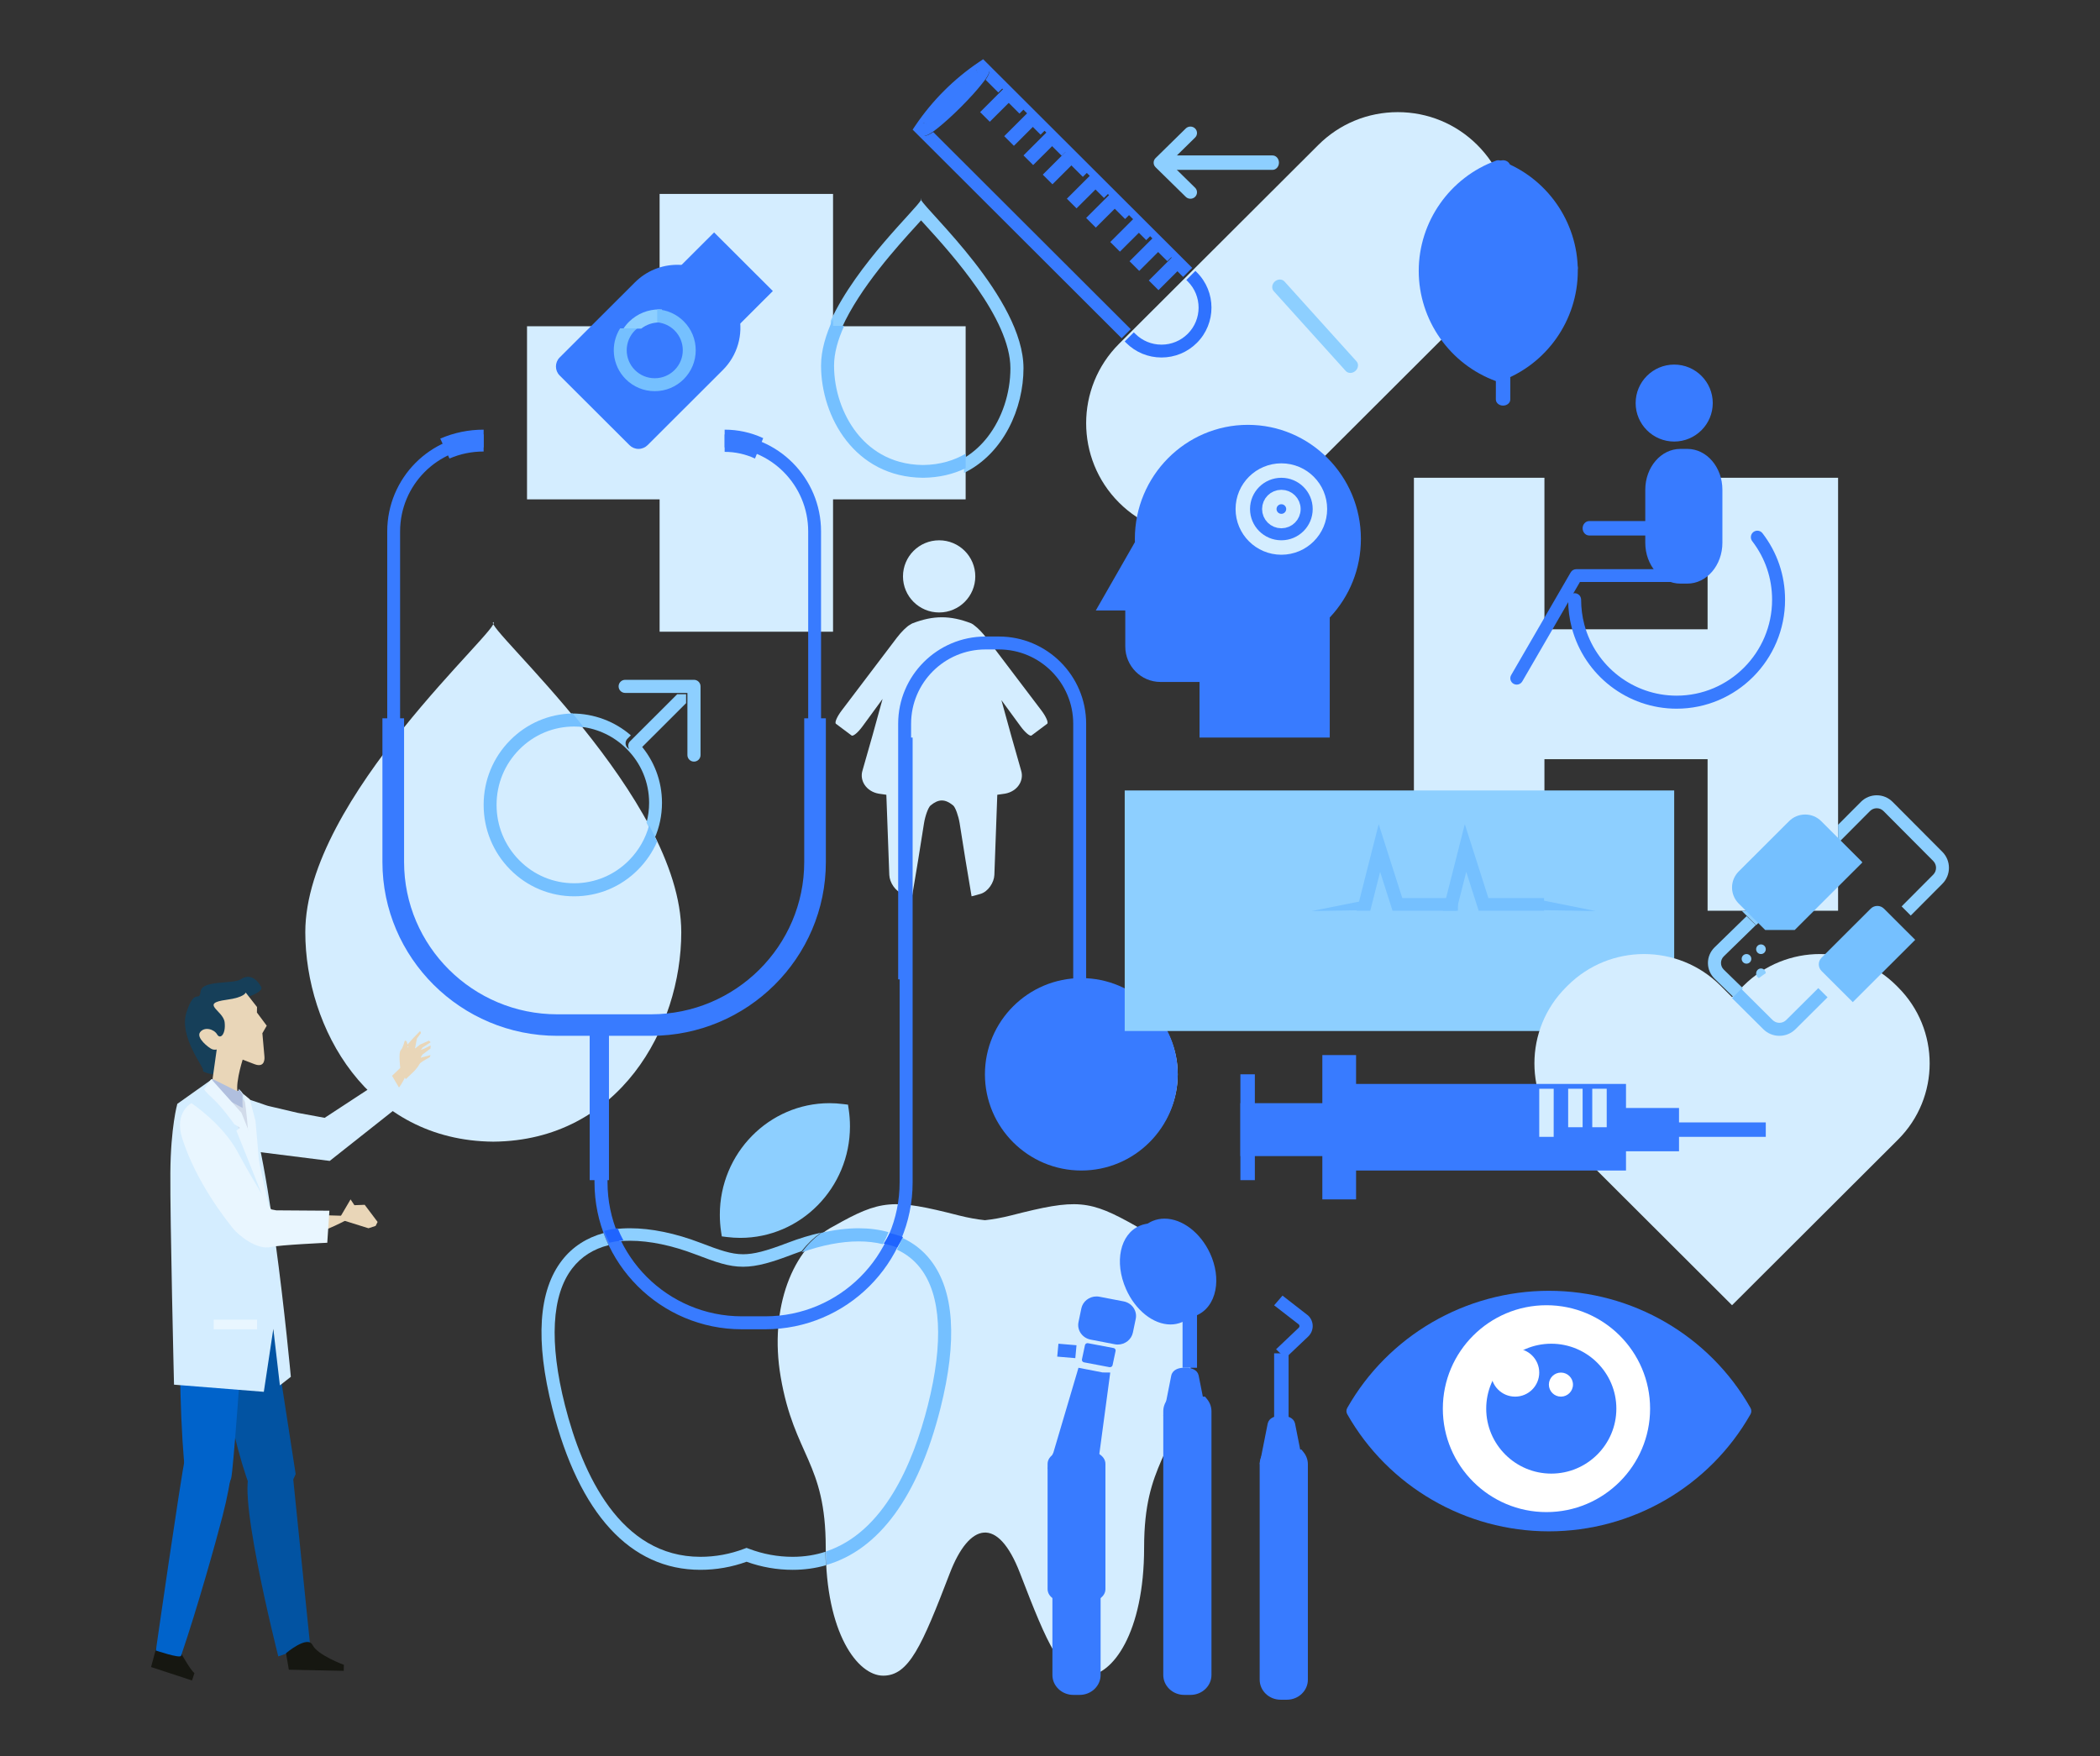<?xml version="1.0" encoding="UTF-8"?>
<svg width="709px" height="593px" viewBox="0 0 709 593" version="1.1" xmlns="http://www.w3.org/2000/svg" xmlns:xlink="http://www.w3.org/1999/xlink">
    <rect x="0" y="0" width="709" height="593" fill="#333333" stroke="none"/>
    <title>Group 40</title>
    <g id="Final-" stroke="none" stroke-width="1" fill="none" fill-rule="evenodd">
        <g id="Artboard" transform="translate(-94, -553)">
            <g id="Group-40" transform="translate(94, 553)">
                <rect id="Rectangle" stroke="#979797" fill="#D8D8D8" opacity="0" x="0.5" y="0.5" width="708" height="592"></rect>
                <g id="Group-23-Copy" transform="translate(51, 20)">
                    <g id="Group-8">
                        <path d="M300.619,219.948 C294.4,211.746 288.181,203.536 281.961,195.334 C280.765,193.761 279.219,192.153 278.149,191.359 C277.708,190.973 277.281,190.671 276.882,190.496 C269.831,187.778 264.129,187.778 257.084,190.496 C256.818,190.601 256.559,190.763 256.287,190.952 C255.272,191.43 253.285,193.389 251.809,195.334 C245.59,203.536 239.371,211.746 233.158,219.948 C231.591,222.012 230.731,224.007 231.22,224.414 C232.997,225.734 234.76,227.062 236.516,228.382 C237.041,228.754 238.713,227.342 240.224,225.257 C242.477,222.188 244.722,219.105 246.975,216.029 C244.778,224.112 242.526,232.181 240.189,240.229 C239.133,243.684 241.539,247.3 245.66,248.023 C246.52,248.164 247.395,248.269 248.248,248.396 C248.584,257.412 248.906,266.429 249.242,275.467 C249.34,278.058 251.355,281.043 253.803,281.837 C254.852,282.153 255.888,282.433 256.944,282.686 C258.329,274.477 259.701,266.24 260.967,257.995 C261.373,255.474 262.394,252.686 263.164,252.012 C265.906,249.758 268.054,249.758 270.817,252.012 C271.58,252.686 272.58,255.474 272.993,257.995 C274.259,266.24 275.63,274.477 277.022,282.686 C278.058,282.433 279.114,282.153 280.149,281.837 C282.612,281.043 284.613,278.058 284.718,275.467 C285.054,266.429 285.382,257.412 285.704,248.396 C286.579,248.269 287.446,248.15 288.307,248.023 C292.42,247.3 294.827,243.684 293.756,240.229 C291.469,232.321 289.258,224.379 287.096,216.437 C289.237,219.386 291.399,222.314 293.547,225.257 C295.072,227.342 296.73,228.754 297.254,228.382 C299.01,227.062 300.78,225.734 302.55,224.414 C303.04,224.007 302.165,222.012 300.619,219.948" id="Fill-411" fill="#D4EDFF"></path>
                        <path d="M266.071,186.833 C272.816,186.833 278.276,181.378 278.276,174.655 C278.276,167.911 272.816,162.463 266.071,162.463 C259.326,162.463 253.866,167.911 253.866,174.655 C253.866,181.378 259.326,186.833 266.071,186.833" id="Fill-412" fill="#D4EDFF"></path>
                        <path d="M332.581,394.079 C316.753,385.119 312.59,384.753 290.437,390.436 C287.099,391.28 284.188,391.786 281.529,392.067 C278.87,391.786 275.96,391.28 272.622,390.436 C250.469,384.753 246.312,385.119 230.478,394.079 C216.595,401.203 208.604,421.808 212.572,444.973 C217.162,471.753 227.784,473.617 227.784,502.626 C227.784,531.467 238.531,545.877 247.187,545.877 C255.843,545.877 260.195,535.989 269.676,511.284 C276.183,494.335 285.833,491.649 293.383,511.284 C302.878,535.989 307.223,545.877 315.872,545.877 C324.527,545.877 335.275,531.467 335.275,502.626 C335.275,473.694 345.848,472.035 350.487,444.973 C354.461,421.808 346.47,401.203 332.581,394.079" id="Fill-413" fill="#D4EDFF"></path>
                        <path d="M412.775,107.226 L369.408,63.931 L400.051,33.338 C405.847,27.552 413.544,24.37 421.738,24.37 C429.925,24.37 437.629,27.552 443.418,33.338 C449.214,39.118 452.402,46.809 452.402,54.983 C452.402,63.163 449.214,70.854 443.418,76.634 L412.775,107.226" id="Path" fill="#D4EDFF"></path>
                        <path d="M458.912,55.787 C458.912,45.664 454.957,36.141 447.783,28.98 C440.608,21.818 431.069,17.871 420.927,17.871 C410.778,17.871 401.238,21.818 394.063,28.98 L326.808,96.107 C312.004,110.891 312.004,134.946 326.808,149.737 C333.982,156.898 343.522,160.839 353.671,160.839 C356.205,160.839 358.703,160.594 361.139,160.112 C362.357,159.868 363.554,159.567 364.737,159.211 C365.325,159.036 365.912,158.841 366.493,158.638 C371.715,156.772 376.495,153.761 380.534,149.737 L447.783,82.602 C454.957,75.441 458.912,65.918 458.912,55.787" id="Path" fill="#D4EDFF"></path>
                        <path d="M179.008,294.843 C179.008,327.072 158.112,365.193 115.552,365.543 C73.014,365.193 52.11,327.072 52.075,294.843 C52.047,249.389 119.218,191.459 115.552,190.082 C111.851,191.459 179.008,249.389 179.008,294.843" id="Fill-416" fill="#D4EDFF"></path>
                        <path d="M327.688,94.229 L257.121,23.774 L258.122,22.295 C260.953,18.115 264.2,14.185 267.768,10.63 C271.336,7.061 275.265,3.826 279.451,1 L280.933,0 L351.507,70.455 L348.44,73.517 L346.187,71.267 L347.515,69.948 L344.441,66.879 L343.12,68.205 L339.051,64.15 L340.38,62.824 L337.313,59.762 L335.984,61.088 L331.923,57.033 L333.251,55.707 L330.177,52.645 L328.856,53.964 L324.788,49.909 L326.116,48.583 L323.049,45.521 L321.721,46.847 L317.659,42.792 L318.988,41.466 L315.921,38.397 L314.585,39.723 L310.524,35.668 L311.852,34.342 L308.785,31.28 L307.457,32.606 L303.396,28.551 L304.724,27.225 L301.657,24.156 L300.322,25.482 L296.26,21.427 L297.589,20.101 L294.522,17.039 L293.193,18.365 L289.132,14.31 L290.46,12.984 L287.386,9.915 L286.058,11.241 L281.753,6.943 C282.943,5.228 283.742,3.409 282.372,2.041 L279.298,5.096 C278.679,4.485 278.686,3.701 278.784,3.423 C278.457,4.354 275.578,8.124 270.418,13.276 C265.257,18.428 261.481,21.302 260.549,21.629 C260.626,21.601 260.751,21.58 260.897,21.58 C261.259,21.58 261.787,21.705 262.225,22.142 L259.158,25.211 C259.673,25.718 260.25,25.934 260.855,25.934 C261.878,25.934 262.997,25.336 264.075,24.593 L330.755,91.167 L327.688,94.229" id="Fill-417" fill="#387BFF"></path>
                        <path d="M341.143,100.727 C336.641,100.727 332.397,98.974 329.212,95.795 L328.724,95.302 L331.797,92.234 L332.292,92.721 C334.655,95.086 337.798,96.387 341.143,96.387 C344.489,96.387 347.639,95.086 350.008,92.721 C354.887,87.845 354.887,79.915 350.008,75.038 L349.52,74.552 L352.594,71.484 L353.082,71.971 C359.661,78.537 359.661,89.229 353.082,95.795 C349.89,98.974 345.652,100.727 341.143,100.727" id="Fill-418" fill="#2F72FF"></path>
                        <path d="M260.479,25.994 C259.862,25.994 259.273,25.775 258.748,25.258 L261.876,22.127 C261.429,21.681 260.89,21.554 260.521,21.554 C260.372,21.554 260.245,21.575 260.167,21.603 C261.117,21.27 264.968,18.338 270.231,13.083 C275.494,7.829 278.431,3.983 278.764,3.034 C278.665,3.317 278.658,4.118 279.289,4.741 L282.424,1.625 C283.821,3.02 283.006,4.875 281.793,6.625 C281.367,7.241 280.892,7.843 280.438,8.409 C278.679,10.64 276.161,13.409 273.359,16.207 C270.558,19.004 267.784,21.518 265.55,23.282 C264.983,23.728 264.38,24.202 263.763,24.627 C262.663,25.385 261.521,25.994 260.479,25.994" id="Fill-419" fill="#387BFF"></path>
                        <polyline id="Fill-420" fill="#387BFF" points="283.17 21.12 279.903 17.859 286.606 11.16 288.021 9.748 291.295 13.016 289.88 14.428 283.17 21.12"></polyline>
                        <polyline id="Fill-421" fill="#387BFF" points="291.314 29.243 288.04 25.983 296.165 17.871 299.432 21.132 298.017 22.544 291.314 29.243"></polyline>
                        <polyline id="Fill-422" fill="#387BFF" points="297.816 35.742 294.55 32.481 301.253 25.782 302.675 24.37 305.941 27.638 304.526 29.05 297.816 35.742"></polyline>
                        <polyline id="Fill-423" fill="#387BFF" points="304.325 42.24 301.059 38.98 309.184 30.868 312.45 34.129 304.325 42.24"></polyline>
                        <polyline id="Fill-424" fill="#387BFF" points="312.462 50.364 309.196 47.103 315.899 40.404 317.321 38.991 320.587 42.259 319.172 43.672 312.462 50.364"></polyline>
                        <polyline id="Fill-425" fill="#387BFF" points="318.971 56.862 315.705 53.601 323.83 45.49 327.097 48.751 318.971 56.862"></polyline>
                        <polyline id="Fill-426" fill="#387BFF" points="327.108 64.985 323.842 61.722 331.96 53.613 335.233 56.876 333.819 58.289 327.108 64.985"></polyline>
                        <polyline id="Fill-427" fill="#387BFF" points="333.625 71.484 330.351 68.223 338.476 60.111 341.743 63.372 340.328 64.785 333.625 71.484"></polyline>
                        <polyline id="Fill-428" fill="#387BFF" points="340.127 77.982 336.861 74.722 343.571 68.022 344.978 66.61 348.252 69.878 346.837 71.283 340.127 77.982"></polyline>
                        <polyline id="Fill-429" fill="#D4EDFF" points="275.021 90.178 230.251 90.178 230.251 45.49 171.696 45.49 171.696 90.178 126.933 90.178 126.933 148.636 171.696 148.636 171.696 193.331 230.251 193.331 230.251 148.636 275.021 148.636 275.021 90.178"></polyline>
                        <polyline id="Fill-430" fill="#D4EDFF" points="525.514 141.343 525.514 192.516 470.429 192.516 470.429 141.343 426.365 141.343 426.365 287.56 470.429 287.56 470.429 236.381 525.514 236.381 525.514 287.56 569.571 287.56 569.571 141.343 525.514 141.343"></polyline>
                        <polygon id="Fill-431" fill="#387BFF" points="348.252 441.9 353.134 441.9 353.134 424.029 348.252 424.029"></polygon>
                        <path d="M338.357,398.035 C337.561,398.035 336.808,398.185 336.121,398.477 C331.765,400.339 330.654,407.658 333.702,414.463 C336.231,420.099 340.923,424.029 345.133,424.029 C345.922,424.029 346.675,423.88 347.369,423.587 C351.725,421.725 352.829,414.406 349.781,407.601 C347.26,401.973 342.56,398.035 338.357,398.035 Z" id="Path" fill="#387BFF"></path>
                        <path d="M344.192,427.279 C338.358,427.279 332.319,422.467 329.166,415.313 C325.141,406.2 327.154,396.815 333.755,393.963 C334.98,393.433 336.296,393.161 337.668,393.161 C343.502,393.161 349.54,397.965 352.693,405.119 C356.719,414.233 354.699,423.618 348.105,426.477 C346.88,427.007 345.564,427.279 344.192,427.279 L344.192,427.279 Z" id="Path" fill="#387BFF"></path>
                        <path d="M349.879,401.284 C351.089,402.872 352.15,404.684 352.996,406.663 C353.85,408.656 354.434,410.678 354.761,412.657 C354.555,410.671 354.014,408.605 353.153,406.59 C352.285,404.575 351.16,402.778 349.879,401.284 Z" id="Path" fill="#387BFF"></path>
                        <path d="M342.952,425.654 L348.163,421.269 C351.357,418.577 351.775,412.487 349.144,406.78 C346.541,401.121 341.575,397.223 337.286,397.627 L330.351,398.292 L335.57,393.9 C336.363,393.236 337.228,392.708 338.151,392.325 C339.405,391.804 340.753,391.537 342.159,391.537 C348.127,391.537 354.312,396.257 357.549,403.286 C359.452,407.424 360.086,411.815 359.337,415.659 C358.522,419.81 356.222,422.866 352.849,424.27 C351.926,424.654 350.924,424.894 349.879,424.996 L342.952,425.654 L342.952,425.654 Z" id="Path" fill="#387BFF"></path>
                        <path d="M348.252,451.648 L353.134,451.648 L353.049,451.32 C352.542,449.27 352.027,447.213 351.52,445.163 C351.427,445.156 351.32,445.15 351.204,445.15 L350.174,445.15 C350.066,445.15 349.959,445.156 349.867,445.163 L348.252,451.648 Z" id="Path" fill="#387BFF"></path>
                        <path d="M356.389,458.147 L341.743,458.147 L344.442,444.523 C344.885,442.574 346.893,441.9 348.626,441.9 L349.519,441.9 C351.238,441.9 353.239,442.567 353.669,444.442 L353.689,444.523 C354.2,447.094 354.71,449.672 355.22,452.25 L356.389,458.147 L356.389,458.147 Z" id="Path" fill="#387BFF"></path>
                        <path d="M348.901,547.501 L350.858,547.501 C352.111,547.501 353.134,546.453 353.134,545.167 L353.134,457.106 C353.134,456.89 353.107,456.696 353.06,456.522 L346.699,456.522 C346.659,456.696 346.625,456.89 346.625,457.106 L346.625,545.167 C346.625,545.793 346.862,546.376 347.295,546.821 C347.722,547.258 348.298,547.501 348.901,547.501 Z" id="Path" fill="#387BFF"></path>
                        <path d="M350.944,552.375 L348.815,552.375 C346.929,552.375 345.153,551.673 343.813,550.402 C342.479,549.124 341.743,547.432 341.743,545.627 L341.743,456.62 C341.743,455.117 342.258,453.691 343.231,452.498 L343.916,451.648 L355.843,451.648 L356.535,452.498 C357.5,453.691 358.016,455.117 358.016,456.62 L358.016,545.634 C358.016,549.349 354.841,552.375 350.944,552.375 L350.944,552.375 Z" id="Path" fill="#387BFF"></path>
                        <polygon id="Fill-436" fill="#387BFF" points="379.172 459.771 384.054 459.771 384.054 437.026 379.172 437.026"></polygon>
                        <path d="M379.172,467.894 L384.054,467.894 C383.515,465.73 382.983,463.573 382.444,461.409 C382.344,461.403 382.236,461.396 382.113,461.396 L381.112,461.396 C380.989,461.396 380.881,461.403 380.781,461.409 C380.25,463.553 379.711,465.717 379.172,467.894 Z" id="Path" fill="#387BFF"></path>
                        <path d="M388.936,474.393 L374.29,474.393 L374.84,471.624 C375.558,468.006 376.276,464.387 376.995,460.762 C377.438,458.813 379.445,458.147 381.176,458.147 L382.049,458.147 C383.781,458.147 385.788,458.821 386.217,460.688 L386.237,460.769 C386.841,463.838 387.452,466.907 388.063,469.983 L388.936,474.393 L388.936,474.393 Z" id="Path" fill="#387BFF"></path>
                        <path d="M382.979,438.651 L379.823,435.656 L387.474,428.39 C387.696,428.186 387.724,427.942 387.724,427.812 C387.724,427.697 387.703,427.487 387.531,427.29 L379.172,420.811 L381.999,417.531 L390.63,424.24 C391.639,425.191 392.19,426.461 392.19,427.812 C392.19,429.164 391.639,430.434 390.63,431.391 L382.979,438.651" id="Fill-438" fill="#387BFF"></path>
                        <path d="M379.246,472.768 C379.199,472.943 379.172,473.138 379.172,473.354 L379.172,545.159 C379.172,545.787 379.409,546.372 379.836,546.818 C380.27,547.257 380.84,547.501 381.45,547.501 L383.403,547.501 C384.657,547.501 385.681,546.449 385.681,545.159 L385.681,473.354 C385.681,473.138 385.654,472.943 385.606,472.768 L379.246,472.768 Z" id="Path" fill="#387BFF"></path>
                        <path d="M381.365,554 L381.365,554 C379.471,554 377.695,553.294 376.361,552.016 C375.027,550.732 374.29,549.031 374.29,547.223 L374.29,474.517 C374.29,473.006 374.805,471.573 375.771,470.373 L376.464,469.519 L388.389,469.519 L389.082,470.373 C390.054,471.573 390.563,473.006 390.563,474.517 L390.563,547.223 C390.57,550.958 387.394,554 383.488,554 L381.365,554 L381.365,554 Z" id="Path" fill="#387BFF"></path>
                        <polyline id="Fill-440" fill="#387BFF" points="312.046 438.651 305.941 438.132 306.346 433.777 312.45 434.296 312.046 438.651"></polyline>
                        <path d="M307.568,517.397 C307.985,517.71 309.209,518.258 311.188,518.258 L313.7,518.258 C315.692,518.258 316.916,517.71 317.332,517.397 L317.332,475.254 C316.916,474.941 315.686,474.4 313.707,474.393 L311.188,474.393 C309.202,474.393 307.985,474.941 307.568,475.254 L307.568,517.397 Z" id="Path" fill="#387BFF"></path>
                        <path d="M313.825,521.507 L311.083,521.507 C307.964,521.507 305.265,520.666 303.851,519.263 C302.885,518.317 302.686,517.321 302.686,516.655 L302.686,474.371 C302.686,471.518 306.139,469.519 311.076,469.519 L313.825,469.519 C318.769,469.526 322.214,471.518 322.214,474.371 L322.214,516.655 C322.214,519.509 318.762,521.507 313.825,521.507 L313.825,521.507 Z" id="Path" fill="#387BFF"></path>
                        <path d="M316.174,433.585 C315.813,433.585 315.399,433.816 315.303,434.263 L314.285,439.073 C314.189,439.527 314.506,439.975 314.979,440.065 L323.577,441.694 C324.027,441.778 324.529,441.485 324.625,441.037 L325.643,436.221 C325.702,435.927 325.584,435.703 325.51,435.592 C325.437,435.487 325.259,435.298 324.949,435.235 L316.344,433.606 L316.174,433.585 Z" id="Path" fill="#387BFF"></path>
                        <path d="M326.375,434.059 C326.032,434.059 325.689,434.026 325.354,433.958 L317.206,432.388 C314.394,431.842 312.561,429.194 313.121,426.485 L314.086,421.843 C314.576,419.511 316.716,417.813 319.192,417.813 C319.535,417.813 319.877,417.847 320.213,417.914 L328.361,419.484 C329.725,419.747 330.9,420.508 331.669,421.62 C332.446,422.739 332.718,424.073 332.446,425.387 L331.48,430.03 C330.991,432.361 328.844,434.059 326.375,434.059 L326.375,434.059 Z" id="Path" fill="#387BFF"></path>
                        <path d="M311.615,469.297 L314.563,469.297 C315.545,469.304 316.512,469.373 317.411,469.519 C318.47,462.106 319.528,454.687 320.587,447.26 L317.929,446.774 C315.56,454.291 313.192,461.801 310.823,469.318 C311.09,469.304 311.349,469.297 311.615,469.297 Z" id="Path" fill="#387BFF"></path>
                        <path d="M302.686,476.018 L304.137,471.717 C304.273,471.313 304.439,470.93 304.632,470.581 C307.268,461.66 309.903,452.745 312.546,443.831 L313.113,441.9 L321.178,443.469 C321.192,443.475 321.235,443.475 321.321,443.482 L323.842,443.51 L323.519,445.936 C322.312,454.92 321.106,463.897 319.907,472.874 L319.512,475.829 L316.733,474.568 C315.842,474.157 314.521,473.927 313.106,473.92 L310.334,473.92 C309.106,473.92 307.943,474.101 307.052,474.428 L302.686,476.018 L302.686,476.018 Z" id="Path" fill="#387BFF"></path>
                        <path d="M309.196,521.507 L309.196,546.711 C309.189,547.358 309.426,547.962 309.86,548.415 C310.288,548.875 310.864,549.126 311.474,549.126 L313.427,549.126 C314.681,549.126 315.705,548.041 315.705,546.711 L315.705,521.507 C315.075,521.601 314.417,521.644 313.752,521.644 L311.142,521.644 C310.477,521.644 309.82,521.594 309.196,521.507 Z" id="Path" fill="#387BFF"></path>
                        <path d="M313.515,552.375 L311.393,552.375 C309.5,552.375 307.725,551.675 306.391,550.406 C305.05,549.131 304.314,547.443 304.314,545.649 L304.314,515.009 L307.496,516.27 C308.41,516.627 309.692,516.838 311.018,516.838 L313.876,516.838 C315.202,516.838 316.491,516.627 317.405,516.263 L320.587,515.009 L320.587,545.649 C320.587,549.355 317.412,552.375 313.515,552.375 L313.515,552.375 Z" id="Path" fill="#387BFF"></path>
                        <path d="M461.068,211.202 C460.701,211.202 460.327,211.112 459.988,210.912 C458.956,210.316 458.603,208.995 459.206,207.963 L479.302,173.284 C479.69,172.619 480.396,172.211 481.172,172.211 L513.709,172.211 C514.899,172.211 515.869,173.173 515.869,174.37 C515.869,175.561 514.899,176.53 513.709,176.53 L482.418,176.53 L462.944,210.13 C462.542,210.822 461.816,211.202 461.068,211.202" id="Fill-448" fill="#387BFF"></path>
                        <path d="M359.139,222.575 L394.636,222.575 L394.636,185.002 L395.273,184.368 C401.685,177.988 405.209,169.513 405.209,160.502 C405.209,141.876 389.948,126.721 371.191,126.721 C352.426,126.721 337.165,141.876 337.165,160.502 C337.165,161.017 337.179,161.525 337.207,162.033 L337.235,162.666 L327.097,180.096 L333.914,180.096 L333.914,196.461 C333.914,200.608 337.313,203.99 341.489,203.99 L359.139,203.99 L359.139,222.575" id="Path" fill="#387BFF"></path>
                        <path d="M397.949,229.073 L353.984,229.073 L353.984,210.299 L340.789,210.299 C334.244,210.299 328.917,204.922 328.917,198.308 L328.917,186.162 L318.96,186.162 L332.169,163.08 C332.155,162.714 332.148,162.356 332.148,161.983 C332.148,140.749 349.263,123.472 370.306,123.472 C391.341,123.472 408.464,140.749 408.464,161.983 C408.464,171.95 404.732,181.341 397.949,188.531 L397.949,229.073" id="Path" fill="#387BFF"></path>
                        <path d="M455.657,38.991 C442,44.313 432.874,57.59 432.874,72.296 C432.881,87.002 442,100.286 455.657,105.601 C469.314,100.286 478.44,87.002 478.44,72.296 C478.44,57.59 469.321,44.306 455.657,38.991 Z" id="Path" fill="#387BFF"></path>
                        <path d="M454.843,108.85 C454.592,108.85 454.341,108.809 454.104,108.718 C438.49,103.054 427.999,88.09 427.992,71.484 C427.992,54.885 438.49,39.92 454.104,34.243 C454.585,34.075 455.108,34.075 455.589,34.243 C471.203,39.913 481.694,54.878 481.694,71.484 C481.694,88.09 471.203,103.054 455.582,108.718 C455.345,108.809 455.094,108.85 454.843,108.85 L454.843,108.85 Z" id="Path" fill="#387BFF"></path>
                        <path d="M456.471,107.226 L456.471,107.226 C455.125,107.226 454.029,106.248 454.029,105.032 L454.029,36.311 C454.029,35.102 455.125,34.117 456.471,34.117 C457.824,34.117 458.912,35.102 458.912,36.311 L458.912,105.032 C458.912,106.248 457.816,107.226 456.471,107.226" id="Fill-464" fill="#387BFF"></path>
                        <path d="M456.467,116.974 L456.467,116.974 C455.123,116.974 454.029,116.043 454.029,114.9 L454.037,107.675 C454.037,106.532 455.131,105.601 456.474,105.601 C457.818,105.601 458.912,106.532 458.912,107.675 L458.904,114.9 C458.904,116.043 457.818,116.974 456.467,116.974" id="Fill-465" fill="#387BFF"></path>
                        <path d="M456.217,71.484 C455.629,71.484 455.033,71.248 454.606,70.776 C453.786,69.895 453.849,68.528 454.746,67.716 L471.524,52.553 C472.414,51.749 473.801,51.811 474.614,52.692 C475.427,53.574 475.364,54.948 474.474,55.752 L457.689,70.915 C457.276,71.297 456.743,71.484 456.217,71.484" id="Fill-466" fill="#387BFF"></path>
                        <path d="M456.242,94.229 C455.64,94.229 455.045,93.978 454.606,93.497 C453.785,92.585 453.849,91.164 454.748,90.332 L477.995,68.824 C478.894,67.985 480.296,68.049 481.118,68.968 C481.939,69.879 481.875,71.293 480.976,72.133 L457.729,93.64 C457.304,94.035 456.773,94.229 456.242,94.229" id="Fill-467" fill="#387BFF"></path>
                        <path d="M455.096,71.484 C454.571,71.484 454.038,71.297 453.624,70.915 L436.84,55.749 C435.95,54.945 435.887,53.578 436.7,52.691 C437.512,51.81 438.9,51.748 439.79,52.559 L456.568,67.718 C457.465,68.523 457.528,69.896 456.708,70.777 C456.281,71.241 455.685,71.484 455.096,71.484" id="Fill-468" fill="#387BFF"></path>
                        <path d="M455.071,94.229 C454.54,94.229 454.009,94.035 453.584,93.647 L430.337,72.128 C429.437,71.296 429.374,69.874 430.202,68.963 C431.024,68.051 432.419,67.987 433.319,68.819 L456.566,90.338 C457.465,91.171 457.529,92.585 456.707,93.504 C456.268,93.985 455.673,94.229 455.071,94.229" id="Fill-469" fill="#387BFF"></path>
                        <path d="M207.383,428.903 L199.454,428.903 C172.031,428.903 149.716,406.639 149.716,379.279 L149.716,323.942 L154.113,323.942 L154.113,379.279 C154.113,404.225 174.451,424.523 199.454,424.523 L207.383,424.523 C232.385,424.523 252.731,404.225 252.731,379.279 L252.731,229.073 L257.121,229.073 L257.121,379.279 C257.121,406.639 234.805,428.903 207.383,428.903" id="Fill-470" fill="#387BFF"></path>
                        <path d="M315.705,311.93 L311.34,311.93 L311.34,224.406 C311.34,210.576 300.083,199.319 286.246,199.319 L281.705,199.319 C267.867,199.319 256.604,210.576 256.604,224.406 L256.604,310.727 L252.239,310.727 L252.239,224.406 C252.239,208.171 265.454,194.956 281.705,194.956 L286.246,194.956 C302.49,194.956 315.705,208.171 315.705,224.406 L315.705,311.93" id="Fill-471" fill="#387BFF"></path>
                        <path d="M346.625,342.801 C346.625,359.846 332.782,373.666 315.702,373.666 C298.628,373.666 284.786,359.846 284.786,342.801 C284.786,325.749 298.628,311.93 315.702,311.93 C332.782,311.93 346.625,325.749 346.625,342.801" id="Fill-472" fill="#D4EDFF"></path>
                        <path d="M314.888,315.179 C299.189,315.179 286.413,327.933 286.413,343.613 C286.413,359.287 299.189,372.041 314.888,372.041 C330.594,372.041 343.37,359.287 343.37,343.613 C343.37,327.933 330.594,315.179 314.888,315.179 Z" id="Path" fill="#387BFF"></path>
                        <path d="M314.074,375.29 C296.125,375.29 281.531,360.713 281.531,342.801 C281.531,324.882 296.125,310.305 314.074,310.305 C332.023,310.305 346.625,324.882 346.625,342.801 C346.625,360.713 332.023,375.29 314.074,375.29 L314.074,375.29 Z" id="Path" fill="#387BFF"></path>
                        <path d="M328.724,342.801 C328.724,350.875 322.171,357.419 314.078,357.419 C305.992,357.419 299.432,350.875 299.432,342.801 C299.432,334.72 305.992,328.176 314.078,328.176 C322.171,328.176 328.724,334.72 328.724,342.801" id="Fill-474" fill="#FFFFFF"></path>
                        <path d="M315.705,329.801 C308.53,329.801 302.686,335.629 302.686,342.801 C302.686,349.966 308.53,355.795 315.705,355.795 C322.887,355.795 328.724,349.966 328.724,342.801 C328.724,335.629 322.887,329.801 315.705,329.801 Z" id="Path" fill="#387BFF"></path>
                        <path d="M314.891,360.669 C305.474,360.669 297.804,353.017 297.804,343.613 C297.804,334.203 305.474,326.551 314.891,326.551 C324.316,326.551 331.979,334.203 331.979,343.613 C331.979,353.017 324.316,360.669 314.891,360.669 L314.891,360.669 Z" id="Path" fill="#387BFF"></path>
                        <path d="M84.08,266.44 L79.74,266.44 L79.74,159.47 C79.74,141.413 94.337,126.721 112.287,126.721 L112.287,131.087 C96.737,131.087 84.08,143.82 84.08,159.47 L84.08,266.44" id="Fill-476" fill="#387BFF"></path>
                        <path d="M226.201,266.44 L221.862,266.44 L221.862,159.47 C221.862,143.82 209.208,131.087 193.654,131.087 L193.654,126.721 C211.6,126.721 226.201,141.413 226.201,159.47 L226.201,266.44" id="Fill-477" fill="#387BFF"></path>
                        <polygon id="Fill-478" fill="#387BFF" points="148.088 378.54 154.598 378.54 154.598 323.302 148.088 323.302"></polygon>
                        <path d="M168.796,329.801 L137.152,329.801 C104.601,329.801 78.113,303.466 78.113,271.095 L78.113,222.575 L85.425,222.575 L85.425,271.095 C85.425,299.463 108.626,322.536 137.152,322.536 L168.796,322.536 C197.322,322.536 220.523,299.463 220.523,271.095 L220.523,222.575 L227.828,222.575 L227.828,271.095 C227.828,303.466 201.347,329.801 168.796,329.801" id="Fill-479" fill="#387BFF"></path>
                        <path d="M100.755,134.845 L97.641,128.117 C102.264,126.118 107.187,125.097 112.28,125.097 L112.287,125.097 L112.28,132.477 C108.272,132.477 104.389,133.271 100.755,134.845" id="Fill-480" fill="#387BFF"></path>
                        <path d="M203.898,134.845 C200.659,133.352 197.217,132.595 193.654,132.595 L193.654,125.097 C198.173,125.097 202.551,126.056 206.673,127.959 L203.898,134.845" id="Fill-481" fill="#387BFF"></path>
                        <polygon id="Path" points="422.376 246.944 426.167 270.171 426.167 288.44 429.152 288.44 432.079 306.34 436.496 288.44 441.011 288.44 431.209 328.176 421.098 266.307 414.378 288.503 395.105 288.503 382.894 325.371 371.091 274.191 364.224 291.082 328.724 291.082 328.724 286.674 361.282 286.674 372.243 259.702 383.646 309.145 391.945 284.095 411.134 284.095"></polygon>
                        <polygon id="Path" points="514.241 282.686 514.241 287.56 449.168 287.56 449.147 287.49 470.695 287.49 470.695 282.686"></polygon>
                        <polygon id="Fill-483" fill="#8DCFFF" points="328.724 328.176 514.241 328.176 514.241 246.944 328.724 246.944"></polygon>
                        <polyline id="Path" fill="#75C0FF" points="470.303 287.56 448.227 287.56 444.035 274.432 440.705 287.56 436.129 287.56 443.551 258.317 451.515 283.277 470.303 283.277 470.303 287.56"></polyline>
                        <polyline id="Path-Copy" fill="#75C0FF" points="441.225 287.56 419.149 287.56 414.957 274.432 411.627 287.56 407.051 287.56 414.474 258.317 422.437 283.277 441.225 283.277 441.225 287.56"></polyline>
                        <polyline id="Path" fill="#75C0FF" transform="translate(400.731, 285.89) scale(-1, -1) rotate(89) translate(-400.731, -285.89) " points="402.358 294.831 399.105 294.831 399.105 276.95 402.358 294.831"></polyline>
                        <polyline id="Path" fill="#75C0FF" transform="translate(478.878, 285.89) scale(1, -1) rotate(89) translate(-478.878, -285.89) " points="480.505 294.831 477.252 294.831 477.252 276.95 480.505 294.831"></polyline>
                        <path d="M169.971,263.191 C169.121,261.396 168.216,259.615 167.269,257.834 C167.854,255.673 168.153,253.416 168.153,251.117 C168.153,244.207 165.437,237.718 160.507,232.837 C156.342,228.702 151.015,226.141 145.256,225.451 C144.03,223.919 142.798,222.421 141.579,220.957 C141.739,220.957 141.906,220.95 142.067,220.95 C149.469,220.95 156.468,223.553 161.99,228.323 L160.841,229.469 C159.992,230.304 159.992,231.671 160.841,232.513 C161.266,232.934 161.816,233.141 162.373,233.141 C162.93,233.141 163.487,232.934 163.912,232.513 L165.068,231.367 C169.873,236.848 172.499,243.779 172.499,251.117 C172.499,255.342 171.628,259.428 169.971,263.191" id="Fill-488" fill="#8DCFFF"></path>
                        <path d="M142.848,282.686 C134.687,282.686 127.008,279.479 121.239,273.644 C115.469,267.816 112.287,260.066 112.287,251.815 C112.28,243.57 115.462,235.814 121.239,229.986 C126.889,224.27 134.379,221.077 142.359,220.95 C143.583,222.448 144.821,223.981 146.051,225.549 C144.995,225.422 143.925,225.351 142.848,225.351 C135.848,225.351 129.267,228.106 124.323,233.108 C119.371,238.103 116.651,244.743 116.651,251.815 C116.651,258.886 119.378,265.527 124.33,270.528 C129.274,275.53 135.848,278.278 142.848,278.278 C149.849,278.278 156.423,275.53 161.367,270.528 C164.668,267.194 166.983,263.125 168.158,258.688 C169.109,260.511 170.018,262.334 170.871,264.17 C169.368,267.66 167.2,270.874 164.451,273.651 C158.689,279.479 151.017,282.686 142.848,282.686" id="Fill-489" fill="#75C0FF"></path>
                        <path d="M163.232,233.947 C162.687,233.947 162.148,233.743 161.731,233.328 C160.899,232.497 160.899,231.149 161.731,230.325 L162.857,229.194 L177.627,214.452 L180.635,214.452 L180.635,217.455 L164.74,233.328 C164.324,233.743 163.778,233.947 163.232,233.947" id="Fill-490" fill="#8DCFFF"></path>
                        <path d="M183.301,237.196 C182.08,237.196 181.085,236.211 181.085,234.984 L181.085,214.004 L160.069,214.004 C158.847,214.004 157.853,213.011 157.853,211.791 C157.853,210.564 158.847,209.578 160.069,209.578 L183.301,209.578 C184.523,209.578 185.517,210.564 185.517,211.791 L185.517,234.984 C185.517,236.211 184.523,237.196 183.301,237.196" id="Fill-491" fill="#8DCFFF"></path>
                        <path d="M408.464,455.713 C421.639,478.294 445.845,492.264 471.937,492.264 C498.022,492.264 522.221,478.294 535.397,455.713 C522.221,433.133 498.022,419.155 471.937,419.155 C445.845,419.155 421.639,433.133 408.464,455.713 Z" id="Path" fill="#387BFF"></path>
                        <path d="M471.937,497.138 C443.79,497.138 417.703,481.986 403.86,457.587 C403.489,456.928 403.489,456.123 403.86,455.464 C417.703,431.065 443.783,415.906 471.937,415.906 C500.084,415.906 526.165,431.065 540,455.464 C540.372,456.123 540.372,456.928 540,457.587 C526.165,481.986 500.084,497.138 471.937,497.138 L471.937,497.138 Z" id="Path" fill="#387BFF"></path>
                        <path d="M504.477,454.894 C504.477,472.836 489.906,487.39 471.927,487.39 C453.962,487.39 439.383,472.836 439.383,454.894 C439.383,436.952 453.962,422.405 471.927,422.405 C489.906,422.405 504.477,436.952 504.477,454.894" id="Fill-493" fill="#D4EDFF"></path>
                        <path d="M471.927,425.654 C454.88,425.654 441.011,439.5 441.011,456.518 C441.011,473.544 454.88,487.39 471.927,487.39 C488.981,487.39 502.85,473.544 502.85,456.518 C502.85,439.5 488.981,425.654 471.927,425.654 Z" id="Path" fill="#387BFF"></path>
                        <path d="M471.113,490.639 C451.823,490.639 436.129,474.971 436.129,455.706 C436.129,436.449 451.823,420.78 471.113,420.78 C490.41,420.78 506.105,436.449 506.105,455.706 C506.105,474.971 490.41,490.639 471.113,490.639 L471.113,490.639 Z" id="Path" fill="#FFFFFF"></path>
                        <path d="M491.458,456.518 C491.458,467.288 482.72,476.018 471.93,476.018 C461.141,476.018 452.402,467.288 452.402,456.518 C452.402,445.756 461.141,437.026 471.93,437.026 C482.72,437.026 491.458,445.756 491.458,456.518" id="Fill-495" fill="#387BFF"></path>
                        <path d="M471.113,438.651 C461.694,438.651 454.029,446.302 454.029,455.706 C454.029,465.117 461.694,472.768 471.113,472.768 C480.533,472.768 488.204,465.117 488.204,455.706 C488.204,446.302 480.533,438.651 471.113,438.651 Z" id="Path" fill="#387BFF"></path>
                        <path d="M472.744,477.642 C460.629,477.642 450.775,467.799 450.775,455.706 C450.775,443.613 460.629,433.777 472.744,433.777 C484.859,433.777 494.713,443.613 494.713,455.706 C494.713,467.799 484.859,477.642 472.744,477.642 L472.744,477.642 Z" id="Path" fill="#387BFF"></path>
                        <path d="M468.676,443.525 C468.676,448.015 465.037,451.648 460.539,451.648 C456.048,451.648 452.402,448.015 452.402,443.525 C452.402,439.034 456.048,435.402 460.539,435.402 C465.037,435.402 468.676,439.034 468.676,443.525" id="Fill-497" fill="#FFFFFF"></path>
                        <polygon id="Fill-499" fill="#D4EDFF" points="436.129 373.666 496.34 373.666 496.34 347.672 436.129 347.672"></polygon>
                        <polygon id="Path" fill="#387BFF" points="408.464 372.041 494.713 372.041 494.713 350.921 408.464 350.921"></polygon>
                        <polygon id="Path" fill="#387BFF" points="372.662 365.543 395.445 365.543 395.445 355.795 372.662 355.795"></polygon>
                        <polygon id="Path" fill="#387BFF" points="367.78 370.416 400.327 370.416 400.327 352.545 367.78 352.545"></polygon>
                        <polygon id="Path" fill="#387BFF" points="400.327 380.164 401.954 380.164 401.954 341.173 400.327 341.173"></polygon>
                        <polygon id="Path" fill="#387BFF" points="395.445 385.038 406.836 385.038 406.836 336.299 395.445 336.299"></polygon>
                        <polygon id="Fill-504" fill="#387BFF" points="367.78 378.54 372.662 378.54 372.662 342.798 367.78 342.798"></polygon>
                        <polygon id="Fill-506" fill="#387BFF" points="416.601 363.918 421.483 363.918 421.483 347.672 416.601 347.672"></polygon>
                        <polygon id="Fill-507" fill="#387BFF" points="424.737 360.669 429.619 360.669 429.619 347.672 424.737 347.672"></polygon>
                        <polygon id="Fill-508" fill="#387BFF" points="432.874 360.669 437.756 360.669 437.756 347.672 432.874 347.672"></polygon>
                        <polygon id="Fill-509" fill="#387BFF" points="442.638 363.918 447.52 363.918 447.52 347.672 442.638 347.672"></polygon>
                        <polyline id="Fill-510" fill="#387BFF" points="455.657 360.669 450.775 360.662 450.775 347.672 455.657 347.672 455.657 360.669"></polyline>
                        <path d="M274.46,139.718 L274.46,134.701 C277.976,132.601 280.593,129.951 282.46,127.533 C287.341,121.226 290.135,112.776 290.135,104.361 C290.135,87.609 270.088,65.551 261.522,56.128 C260.949,55.501 260.432,54.93 259.965,54.416 C259.513,54.923 259.003,55.48 258.445,56.1 C252.071,63.098 239.359,77.066 233.24,90.661 L229.456,90.661 L229.456,88.307 C238.291,69.088 258.536,50.434 259.972,47.495 C259.866,47.284 259.866,47.15 259.972,47.114 C260.079,47.15 260.079,47.284 259.972,47.495 C261.798,51.258 294.55,80.865 294.55,104.361 C294.55,117.815 287.914,133.136 274.46,139.718" id="Fill-515" fill="#8DCFFF"></path>
                        <path d="M260.61,141.343 C237.551,141.157 226.222,120.737 226.201,103.467 C226.201,98.403 227.777,93.042 230.254,87.73 L230.254,90.037 L234.019,90.037 C231.908,94.659 230.592,99.232 230.592,103.467 C230.599,111.715 233.393,119.997 238.241,126.18 C242.083,131.078 249.077,136.929 260.61,137.033 C266.556,136.977 271.299,135.395 275.021,133.205 L275.021,138.124 C270.87,140.12 266.071,141.302 260.61,141.343" id="Fill-516" fill="#75C0FF"></path>
                        <path d="M585.888,368.763 L589.803,364.855 C604.053,350.641 604.053,327.598 589.803,313.384 L589.27,312.845 C575.026,298.624 551.929,298.631 537.685,312.845 L533.77,316.752 L529.855,312.845 C515.612,298.631 492.507,298.631 478.271,312.845 L477.731,313.384 C463.487,327.598 463.487,350.641 477.731,364.855 L533.77,420.78 L585.888,368.763" id="Fill-414" fill="#D4EDFF"></path>
                        <path d="M178.315,73.109 C174.051,73.109 170.052,74.764 167.043,77.77 L141.579,103.199 L165.162,126.721 L190.611,101.306 C194.736,97.195 196.275,91.163 194.638,85.576 L194.283,84.338 L194.673,83.955 L184.425,73.721 L184.035,74.103 L182.795,73.749 C181.339,73.324 179.834,73.109 178.315,73.109" id="Path" fill="#387BFF"></path>
                        <path d="M164.573,131.595 L164.573,131.595 C163.418,131.595 162.333,131.144 161.52,130.325 L137.959,106.812 C136.276,105.132 136.276,102.397 137.959,100.717 L163.383,75.336 C167.208,71.525 172.292,69.422 177.702,69.422 C179.19,69.422 180.671,69.581 182.125,69.908 L183.801,68.235 L200.164,84.576 L198.488,86.242 C199.997,92.976 197.973,100.043 193.05,104.951 L167.632,130.332 C166.812,131.144 165.727,131.595 164.573,131.595" id="Path" fill="#387BFF"></path>
                        <polygon id="Path" fill="#387BFF" points="403.582 375.29 497.968 375.29 497.968 346.047 403.582 346.047"></polygon>
                        <polygon id="Path" fill="#387BFF" points="185.517 68.047 198.722 81.232 203.418 76.538 190.214 63.361"></polygon>
                        <polygon id="Path" fill="#387BFF" points="198.838 89.355 179.008 69.558 190.097 58.487 209.928 78.284"></polygon>
                        <polyline id="Fill-583" fill="#387BFF" points="186.972 71.484 183.89 68.402 190.572 61.736 193.654 64.818 186.972 71.484"></polyline>
                        <polyline id="Fill-584" fill="#387BFF" points="188.604 73.109 185.517 70.027 192.201 63.361 195.282 66.443 188.604 73.109"></polyline>
                        <polyline id="Fill-585" fill="#387BFF" points="190.232 74.733 187.145 71.656 193.822 64.985 196.909 68.062 190.232 74.733"></polyline>
                        <polyline id="Fill-586" fill="#387BFF" points="191.854 76.358 188.772 73.281 195.454 66.61 198.536 69.687 191.854 76.358"></polyline>
                        <polyline id="Fill-587" fill="#387BFF" points="195.109 77.982 192.027 74.905 198.709 68.235 201.791 71.312 195.109 77.982"></polyline>
                        <polyline id="Fill-588" fill="#387BFF" points="196.736 79.607 193.654 76.53 200.336 69.859 203.418 72.936 196.736 79.607"></polyline>
                        <polyline id="Fill-589" fill="#387BFF" points="198.364 82.856 195.282 79.774 201.963 73.109 205.046 76.19 198.364 82.856"></polyline>
                        <polyline id="Fill-590" fill="#387BFF" points="199.996 84.481 196.909 81.399 203.586 74.733 206.673 77.808 199.996 84.481"></polyline>
                        <path d="M165.487,90.979 L159.48,90.979 C160.033,90.125 160.702,89.312 161.465,88.571 C164.186,85.929 167.793,84.481 171.633,84.481 C171.924,84.481 172.208,84.488 172.499,84.502 L172.499,88.924 C172.208,88.903 171.924,88.889 171.633,88.889 C169.371,88.889 167.226,89.623 165.487,90.979" id="Fill-591" fill="#8DCFFF"></path>
                        <path d="M170.057,112.1 C166.361,112.1 162.888,110.659 160.27,108.051 C155.615,103.402 154.978,96.235 158.359,90.893 L164.142,90.893 C163.869,91.109 163.61,91.347 163.357,91.592 C159.668,95.277 159.668,101.276 163.357,104.961 C165.15,106.751 167.53,107.73 170.057,107.73 C172.584,107.73 174.957,106.751 176.75,104.961 C178.535,103.178 179.522,100.8 179.522,98.276 C179.522,95.752 178.535,93.375 176.75,91.592 C175.16,90.005 173.102,89.047 170.89,88.858 L170.89,84.481 C174.271,84.684 177.422,86.096 179.837,88.508 C182.448,91.116 183.89,94.585 183.89,98.276 C183.89,101.968 182.448,105.436 179.837,108.051 C177.226,110.659 173.753,112.1 170.057,112.1" id="Fill-592" fill="#75C0FF"></path>
                        <polyline id="Fill-593" fill="#387BFF" points="173.691 90.979 170.871 93.795 168.052 90.979 164.362 94.663 167.182 97.478 164.362 100.293 168.052 103.977 170.871 101.161 173.691 103.977 177.381 100.293 174.561 97.478 177.381 94.663 173.691 90.979"></polyline>
                        <path d="M216.612,510.135 C211.314,510.135 206.087,509.22 201.056,507.41 C196.026,509.22 190.791,510.135 185.479,510.135 C161.828,510.135 144.539,491.303 135.486,455.659 C129.66,432.702 130.773,415.841 138.797,405.548 C142.271,401.085 147.019,398.002 152.789,396.411 C153.296,397.797 153.867,399.163 154.494,400.487 C149.386,401.768 145.286,404.359 142.264,408.245 C135.225,417.284 134.352,433.307 139.748,454.582 C145.673,477.92 158.425,505.742 185.479,505.742 C190.531,505.742 195.512,504.827 200.274,503.017 L201.056,502.722 L201.838,503.017 C206.601,504.827 211.575,505.742 216.612,505.742 C220.614,505.742 224.306,505.136 227.702,504.024 C227.716,505.594 227.758,507.115 227.828,508.6 C224.271,509.621 220.53,510.135 216.612,510.135" id="Path" fill="#8DCFFF"></path>
                        <path d="M199.888,407.783 C194.996,407.783 190.797,406.275 183.795,403.604 C175.946,400.595 168.309,399.006 161.702,399.006 C160.46,399.006 159.253,399.06 158.089,399.161 C157.397,397.856 156.776,396.51 156.225,395.131 C157.976,394.901 159.804,394.786 161.702,394.786 C168.867,394.786 177.068,396.476 185.425,399.682 C191.926,402.164 195.801,403.563 199.888,403.563 C203.488,403.563 207.581,402.515 214.985,399.682 C218.783,398.228 222.545,397.085 226.201,396.267 C223.773,397.944 221.571,400.054 219.644,402.508 C218.635,402.847 217.632,403.212 216.616,403.604 C209.861,406.187 204.709,407.783 199.888,407.783" id="Path" fill="#8DCFFF"></path>
                        <path d="M227.954,508.51 C227.884,507.027 227.842,505.508 227.828,503.94 C247.307,497.542 257.245,474.425 262.263,454.563 C267.618,433.323 266.757,417.321 259.758,408.286 C257.637,405.544 254.984,403.449 251.821,402.001 C252.479,400.714 253.081,399.392 253.627,398.035 C257.441,399.779 260.668,402.31 263.208,405.593 C271.173,415.879 272.279,432.718 266.498,455.639 C258.995,485.344 245.788,503.364 227.954,508.51" id="Path" fill="#75C0FF"></path>
                        <path d="M219.692,402.909 C221.628,400.327 223.842,398.108 226.282,396.344 C230.688,395.312 234.93,394.786 238.86,394.786 C242.5,394.786 245.891,395.234 248.984,396.109 C248.416,397.503 247.778,398.855 247.083,400.171 C244.578,399.537 241.84,399.225 238.86,399.225 C233.071,399.225 226.502,400.491 219.692,402.909" id="Path" fill="#75C0FF"></path>
                        <path d="M251.899,401.284 C250.474,400.758 248.965,400.326 247.357,399.988 C248.104,398.829 248.79,397.638 249.399,396.411 C250.962,396.774 252.448,397.225 253.866,397.751 C253.271,398.96 252.616,400.138 251.899,401.284" id="Path" fill="#1F64FF"></path>
                        <path d="M154.755,399.66 C154.098,398.36 153.501,397.019 152.971,395.657 C154.43,395.284 155.949,394.993 157.534,394.786 C158.109,396.196 158.757,397.572 159.48,398.906 C157.821,399.058 156.251,399.307 154.755,399.66" id="Path" fill="#1F64FF"></path>
                        <path d="M198.925,398.035 C197.445,398.035 195.937,397.937 194.331,397.741 L192.69,397.531 L192.446,395.894 C192.166,394.019 192.027,392.108 192.027,390.212 C192.027,369.444 208.644,352.545 229.067,352.545 C230.547,352.545 232.097,352.643 233.661,352.846 L235.302,353.049 L235.546,354.687 C235.826,356.555 235.965,358.465 235.965,360.368 C235.965,381.137 219.348,398.035 198.925,398.035" id="Path" fill="#8DCFFF"></path>
                        <path d="M230.127,357.419 C211.811,357.419 196.909,372.606 196.909,391.272 C196.909,392.41 196.966,393.555 197.079,394.693 C197.902,394.75 198.704,394.786 199.492,394.786 C217.808,394.786 232.71,379.599 232.71,360.933 C232.71,359.795 232.654,358.65 232.54,357.512 C231.717,357.455 230.915,357.419 230.127,357.419" id="Path" fill="#8DCFFF"></path>
                        <path d="M350.914,47.114 C350.344,47.114 349.774,46.905 349.339,46.479 L339.14,36.474 C338.271,35.621 338.271,34.245 339.14,33.393 L349.339,23.381 C349.774,22.954 350.344,22.745 350.914,22.745 C351.477,22.745 352.047,22.954 352.482,23.381 C353.351,24.233 353.351,25.616 352.482,26.462 L346.075,32.75 L343.48,32.75 C342.255,32.75 341.257,33.728 341.257,34.93 C341.257,36.138 342.255,37.109 343.48,37.109 L346.082,37.109 L352.482,43.39 C353.351,44.243 353.351,45.626 352.482,46.479 C352.047,46.905 351.477,47.114 350.914,47.114" id="Fill-598" fill="#8DCFFF"></path>
                        <path d="M342.299,37.367 C341.095,37.367 340.115,36.281 340.115,34.93 C340.115,33.586 341.095,32.493 342.299,32.493 L378.616,32.493 C379.826,32.493 380.799,33.578 380.799,34.93 C380.799,36.273 379.826,37.367 378.616,37.367 L342.299,37.367" id="Fill-599" fill="#8DCFFF"></path>
                        <path d="M37.152,313.206 C35.487,310.203 32.882,308.916 30.362,310.675 C27.843,312.435 17.207,310.856 16.726,314.813 C16.245,318.769 14.824,313.255 11.989,321.732 C9.154,330.215 18.434,341.111 17.551,341.487 C16.669,341.855 23.264,344.49 24.542,341.048 C25.812,337.599 27.571,320.675 22.303,319.444 C22.303,319.444 38.81,316.21 37.152,313.206 Z" id="Fill-729" fill="#163F59"></path>
                        <path d="M31.951,315.179 L35.777,320.076 L35.741,321.929 L39.056,326.384 L37.582,328.929 L38.272,336.705 C38.272,336.705 38.848,340.889 34.892,339.364 C30.93,337.839 30.93,337.839 30.93,337.839 C30.93,337.839 27.585,348.274 29.894,350.134 C32.202,351.988 33.835,354.105 32.9,355.259 C32.044,356.307 29.779,355.537 27.456,355.288 C23.313,354.832 20.573,355.609 18.797,355.694 C17.517,355.751 19.293,354.988 19.646,352.365 C19.991,349.764 22.17,334.403 22.17,334.403 C22.17,334.403 21.465,334.681 20.487,334.268 C19.509,333.847 15.108,330.497 16.567,328.565 C18.035,326.633 21.242,327.496 22.307,329.328 C23.371,331.16 25.313,329.207 24.838,325.201 C24.363,321.202 16.301,318.864 25.5,317.631 C31.663,316.804 31.951,315.179 31.951,315.179" id="Fill-730" fill="#E9D6B8"></path>
                        <path d="M65.094,358.816 L85.295,339.548 C85.295,339.548 86.643,341.241 86.135,342.79 C84.752,346.985 79.132,353.245 75.989,356.794 C71.683,361.649 66.167,365.543 66.167,365.543 L65.094,358.816" id="Fill-731" fill="#E9D6B8"></path>
                        <path d="M86.015,344.422 L88.433,342.113 C88.433,342.113 89.632,341.082 90.623,339.357 C91.62,337.632 91.053,335.959 89.763,334.585 C88.472,333.211 87.501,333.05 87.501,333.05 C87.501,333.05 85.422,334.088 85.683,336.171 C85.956,338.261 84.073,342.866 84.783,343.202 C85.5,343.531 86.015,344.422 86.015,344.422" id="Fill-732" fill="#E9D6B8"></path>
                        <polyline id="Fill-733" fill="#E9D6B8" points="86.249 333.109 88.574 330.502 90.842 328.176 91.131 328.857 89.745 330.737 89.002 334.674 88.089 334.15 86.249 333.109"></polyline>
                        <polyline id="Fill-734" fill="#E9D6B8" points="90.832 332.747 93.84 331.425 94.386 331.984 91.696 333.732 89.748 336.299 87.877 335.117 90.832 332.747"></polyline>
                        <polyline id="Fill-735" fill="#E9D6B8" points="94.386 333.05 92.156 334.172 90.588 334.68 89.504 336.309 90.513 337.924 91.631 336.133 94.338 334.095 94.386 333.05"></polyline>
                        <polyline id="Fill-736" fill="#E9D6B8" points="94.386 336.299 90.189 337.41 89.504 338.507 90.129 339.548 91.828 338.326 94.084 337.014 94.386 336.299"></polyline>
                        <path d="M83.014,344.171 C84.468,342.776 84.144,340.702 84.144,340.702 C84.144,340.702 83.489,335.512 84.295,334.655 C85.101,333.797 85.597,331.587 85.597,331.587 C85.597,331.587 86.288,330.757 86.583,332.859 C86.77,334.226 86.497,335.457 86.497,335.457 C86.497,335.457 87.979,338.287 87.871,339.205 C87.641,341.096 84.036,344.422 84.036,344.422 C84.036,344.422 82.827,344.347 83.014,344.171" id="Fill-737" fill="#E9D6B8"></path>
                        <path d="M39.937,353.568 L49.564,355.828 L58.612,357.495 L81.054,342.798 L86.249,351.535 L60.322,372.041 L29.992,368.224 C29.992,368.224 25.235,361.009 22.902,352.251 C21.213,345.898 38.021,353.299 39.937,353.568" id="Fill-738" fill="#D4EDFF"></path>
                        <path d="M42.36,389.912 L68.349,390.678 C68.349,390.678 49.094,402.213 42.099,396.396 C35.104,390.572 42.36,389.912 42.36,389.912" id="Fill-739" fill="#E9D6B8"></path>
                        <path d="M14.646,544.995 L13.834,547.501 L0,542.96 L1.855,536.129 L10.291,538.587 C10.291,538.587 13.449,544.206 14.646,544.995" id="Fill-740" fill="#161711"></path>
                        <path d="M19.354,419.963 C19.354,419.963 26.017,463.384 33.526,482.531 C40.176,499.5 48.82,477.797 48.82,477.797 L37.567,404.946 L16.512,402.909 C16.512,402.909 15.052,403.408 19.354,419.963" id="Fill-741" fill="#0253A2"></path>
                        <path d="M32.255,405.783 L34.174,433.737 L30.62,435.81 C30.62,435.81 27.731,477.207 27.025,479.294 C22.976,491.205 13.283,483.792 12.022,479.758 C10.76,475.732 9.126,446.084 10.021,424.504 C10.909,402.909 10.909,402.909 10.909,402.909 L32.255,405.783" id="Fill-742" fill="#0063CB"></path>
                        <path d="M27.665,471.142 C27.665,471.142 27.582,478.628 24.13,491.995 C21.947,500.46 15.717,522.778 10.138,539.159 C9.798,540.166 1.627,537.381 1.627,537.381 C1.627,537.381 9.59,481.746 11.663,471.101 C12.293,467.9 22.793,462.032 27.665,471.142" id="Fill-743" fill="#0063CB"></path>
                        <path d="M29.83,347.976 L28.74,349.002 L20.631,344.422 L8.868,352.773 C8.868,352.773 6.631,360.543 6.517,376.099 C6.396,391.697 7.75,447.608 7.75,447.608 L38.073,450.023 L41.279,428.764 L43.495,447.852 L47.193,444.955 C47.193,444.955 38.992,355 29.83,347.976" id="Fill-744" fill="#D4EDFF"></path>
                        <path d="M44.491,475.817 C44.491,475.817 42.103,476.562 34.563,476.668 C27.05,476.787 42.956,539.378 42.956,539.378 L53.702,535.57 L47.316,472.768 L44.491,475.817" id="Fill-745" fill="#0253A2"></path>
                        <path d="M45.566,538.294 L46.517,543.866 L52.214,543.988 C52.214,543.988 56.493,544.074 57.559,544.095 C58.632,544.116 65.051,544.252 65.051,544.252 L65.094,542.216 C65.094,542.216 56.248,538.973 54.534,535.544 C52.827,532.107 45.566,538.294 45.566,538.294" id="Fill-746" fill="#161711"></path>
                        <polyline id="Fill-747" fill="#E9D6B8" points="75.826 393.983 73.407 394.786 63.466 391.678 67.355 385.038 68.653 386.997 72.13 386.866 76.485 392.657 75.826 393.983"></polyline>
                        <polyline id="Fill-748" fill="#D1DBEA" points="25.391 349.87 29.433 349.296 33.596 354.259 34.174 368.792 29.779 361.225 24.41 352.94 25.391 349.87"></polyline>
                        <polyline id="Fill-749" fill="#B0BFDE" points="30.359 349.144 30.92 354.17 19.528 348.024 20.844 344.422 30.359 349.144"></polyline>
                        <polyline id="Fill-750" fill="#B0BFDE" points="29.668 347.672 29.292 349.197 30.794 354.17 30.92 349.771 29.668 347.672"></polyline>
                        <path d="M20.324,344.422 L30.507,355.782 L35.592,368.343 L40.684,391.537 L28.805,361.821 L30.024,360.851 L28.084,359.643 C28.084,359.643 24.204,354.085 21.052,351.188 C17.901,348.29 17.901,347.809 17.901,347.809 L20.324,344.422" id="Fill-751" fill="#E9F6FF"></path>
                        <path d="M13.631,352.545 C13.631,352.545 7.684,355.618 10.54,364.494 C15.394,379.625 25.539,392.087 27.448,394.583 C29.356,397.078 35.732,402.263 40.476,401.123 C43.463,400.4 59.493,399.684 59.493,399.684 L60.212,388.862 L42.274,388.737 L40.531,388.403 C40.531,388.403 34.363,378.575 29.218,369.004 C24.066,359.433 13.631,352.545 13.631,352.545" id="Fill-752" fill="#E9F6FF"></path>
                        <path d="M33.095,365.868 C33.095,365.868 31.933,350.422 31.07,349.492 C30.207,348.562 33.338,351.246 33.338,351.246 L34.208,354.549 L35.265,358.557 L37.429,383.413 L33.095,365.868" id="Fill-753" fill="#E9F6FF"></path>
                        <polygon id="Fill-754" fill="#E9F6FF" points="21.155 428.903 35.802 428.903 35.802 425.654 21.155 425.654"></polygon>
                        <path d="M515.055,108.185 C510.115,108.185 506.105,112.189 506.105,117.12 C506.105,122.044 510.115,126.056 515.055,126.056 C519.987,126.056 524.005,122.044 524.005,117.12 C524.005,112.189 519.987,108.185 515.055,108.185 Z" id="Path" fill="#D4EDFF"></path>
                        <path d="M514.241,129.113 C507.059,129.113 501.223,123.279 501.223,116.116 C501.223,108.946 507.059,103.119 514.241,103.119 C521.417,103.119 527.26,108.946 527.26,116.116 C527.26,123.279 521.417,129.113 514.241,129.113 L514.241,129.113 Z" id="Path" fill="#387BFF"></path>
                        <path d="M515.051,219.326 C498.482,219.326 483.932,208.097 479.667,192.026 C478.854,188.931 478.44,185.738 478.44,182.531 C478.44,181.311 479.422,180.332 480.628,180.332 C481.842,180.332 482.817,181.311 482.817,182.531 C482.817,185.357 483.182,188.177 483.897,190.891 C487.65,205.045 500.46,214.927 515.051,214.927 C532.828,214.927 547.293,200.392 547.293,182.531 C547.293,175.292 544.971,168.461 540.586,162.759 C539.843,161.8 540.018,160.419 540.972,159.672 C541.933,158.932 543.308,159.108 544.045,160.066 C549.033,166.544 551.67,174.312 551.67,182.531 C551.67,202.817 535.241,219.326 515.051,219.326" id="Fill-446" fill="#387BFF"></path>
                        <path d="M514.745,136.469 C510.875,136.469 507.732,140.768 507.732,146.056 L507.732,164.249 C507.732,169.537 510.875,173.836 514.745,173.836 L516.999,173.836 C520.862,173.836 524.005,169.537 524.005,164.249 L524.005,146.056 C524.005,140.768 520.862,136.469 516.999,136.469 L514.745,136.469 Z" id="Path" fill="#387BFF"></path>
                        <path d="M518.689,177.085 L516.31,177.085 C509.783,177.085 504.477,170.897 504.477,163.287 L504.477,145.393 C504.477,137.784 509.783,131.595 516.31,131.595 L518.689,131.595 C525.209,131.595 530.515,137.784 530.515,145.393 L530.515,163.287 C530.515,170.897 525.209,177.085 518.689,177.085 L518.689,177.085 Z" id="Path" fill="#387BFF"></path>
                        <path d="M515.261,160.839 L485.557,160.839 C484.325,160.839 483.322,159.753 483.322,158.402 C483.322,157.058 484.325,155.965 485.557,155.965 L515.261,155.965 C516.493,155.965 517.496,157.058 517.496,158.402 C517.496,159.753 516.493,160.839 515.261,160.839" id="Fill-449" fill="#387BFF"></path>
                        <path d="M480.067,447.587 C480.067,449.827 478.243,451.648 475.999,451.648 C473.754,451.648 471.93,449.827 471.93,447.587 C471.93,445.346 473.754,443.525 475.999,443.525 C478.243,443.525 480.067,445.346 480.067,447.587" id="Fill-498" fill="#FFFFFF"></path>
                        <polygon id="Path" fill="#387BFF" points="497.968 362.293 510.987 362.293 510.987 357.419 497.968 357.419"></polygon>
                        <polygon id="Path" fill="#387BFF" points="494.713 368.792 515.869 368.792 515.869 354.17 494.713 354.17"></polygon>
                        <polygon id="Fill-505" fill="#387BFF" points="512.614 363.918 545.161 363.918 545.161 359.044 512.614 359.044"></polygon>
                        <polygon id="Fill-511" fill="#387BFF" points="460.539 360.669 465.421 360.669 465.421 347.672 460.539 347.672"></polygon>
                        <polyline id="Fill-512" fill="#D4EDFF" points="473.55 363.918 468.676 363.918 468.676 347.672 473.558 347.672 473.55 363.918"></polyline>
                        <polygon id="Fill-513" fill="#D4EDFF" points="478.44 360.669 483.322 360.669 483.322 347.672 478.44 347.672"></polygon>
                        <polygon id="Fill-514" fill="#D4EDFF" points="486.576 360.669 491.458 360.669 491.458 347.672 486.576 347.672"></polygon>
                        <path d="M534.342,316.804 L527.879,310.5 C524.884,307.579 524.884,302.84 527.879,299.919 L538.686,289.379 L541.801,292.417 L546.788,287.56 L530.994,302.957 C529.723,304.197 529.723,306.215 530.994,307.455 L537.464,313.766 L534.342,316.804" id="Path" fill="#8DCFFF"></path>
                        <polyline id="Path" fill="#8DCFFF" points="572.826 303.806 572.826 303.806 576.08 300.557 572.826 303.806"></polyline>
                        <path d="M594.108,289.185 L591.024,286.092 L601.708,275.361 C602.958,274.098 602.958,272.043 601.708,270.774 L584.903,253.892 C584.296,253.282 583.487,252.945 582.628,252.945 C581.763,252.945 580.953,253.282 580.346,253.892 L569.571,264.721 L569.669,264.623 L569.571,264.525 L569.571,258.528 L577.269,250.799 C578.699,249.361 580.605,248.569 582.628,248.569 C584.652,248.569 586.55,249.361 587.981,250.799 L604.786,267.681 C607.738,270.655 607.738,275.48 604.786,278.454 L594.108,289.185" id="Path" fill="#8DCFFF"></path>
                        <path d="M549.757,329.801 C547.705,329.801 545.774,329.005 544.324,327.563 L533.769,317.064 L536.896,313.961 L547.451,324.46 C548.066,325.072 548.887,325.41 549.757,325.41 C550.627,325.41 551.448,325.072 552.063,324.46 L572.826,303.806 L562.894,313.693 L566.013,316.796 L555.19,327.563 C553.74,329.005 551.808,329.801 549.757,329.801" id="Fill-518" fill="#75C0FF"></path>
                        <path d="M543.532,302.182 C543.114,302.182 542.695,302.024 542.38,301.709 C541.748,301.07 541.748,300.045 542.38,299.406 C542.695,299.09 543.114,298.933 543.532,298.933 C543.95,298.933 544.369,299.09 544.684,299.406 C545.324,300.045 545.316,301.07 544.684,301.709 C544.369,302.024 543.95,302.182 543.532,302.182" id="Fill-542" fill="#8DCFFF"></path>
                        <path d="M538.648,305.431 C538.238,305.431 537.82,305.274 537.504,304.959 C536.865,304.322 536.865,303.291 537.496,302.662 C537.82,302.347 538.238,302.182 538.648,302.182 C539.066,302.182 539.484,302.347 539.8,302.662 C540.439,303.291 540.439,304.322 539.8,304.959 C539.484,305.274 539.066,305.431 538.648,305.431" id="Fill-546" fill="#8DCFFF"></path>
                        <path d="M542.843,310.305 C542.677,310.222 542.519,310.107 542.385,309.966 C541.746,309.296 541.746,308.221 542.385,307.552 C542.701,307.221 543.119,307.056 543.536,307.056 C543.947,307.056 544.364,307.221 544.688,307.552 C544.979,307.858 545.137,308.255 545.161,308.651 C544.372,309.172 543.6,309.726 542.843,310.305" id="Fill-547" fill="#8DCFFF"></path>
                        <path d="M543.531,279.437 C543.113,279.437 542.695,279.28 542.379,278.965 C541.748,278.328 541.748,277.297 542.379,276.668 C542.703,276.345 543.113,276.188 543.531,276.188 L543.538,276.188 C543.948,276.188 544.366,276.353 544.682,276.668 C545.321,277.297 545.321,278.328 544.682,278.965 C544.366,279.28 543.948,279.437 543.531,279.437" id="Fill-572" fill="#75C0FF"></path>
                        <path d="M543.536,271.314 C543.119,271.314 542.701,271.156 542.385,270.842 C541.746,270.204 541.746,269.174 542.385,268.544 C542.701,268.23 543.119,268.065 543.536,268.065 C543.947,268.065 544.364,268.23 544.688,268.544 C545.319,269.174 545.319,270.204 544.688,270.842 C544.364,271.156 543.954,271.314 543.536,271.314" id="Fill-575" fill="#75C0FF"></path>
                        <path d="M538.648,276.188 C538.238,276.188 537.82,276.03 537.504,275.714 C536.865,275.076 536.865,274.043 537.496,273.412 C537.82,273.096 538.238,272.938 538.648,272.938 C539.066,272.938 539.484,273.096 539.8,273.412 C540.439,274.043 540.439,275.076 539.8,275.714 C539.484,276.03 539.066,276.188 538.648,276.188" id="Fill-576" fill="#75C0FF"></path>
                        <polyline id="Path" fill="#8DCFFF" points="541.903 292.434 537.024 287.56 546.788 287.56 541.903 292.434"></polyline>
                        <polyline id="Path" fill="#8DCFFF" points="569.872 265.263 569.872 265.067 569.971 265.165 569.872 265.263"></polyline>
                        <path d="M554.933,294.059 L544.962,294.059 L536.017,285.127 C533.02,282.136 533.02,277.283 536.017,274.291 L553.025,257.311 C554.474,255.865 556.403,255.067 558.452,255.067 C560.501,255.067 562.43,255.865 563.879,257.311 L577.708,271.117 L577.708,271.314 L554.933,294.059" id="Path" fill="#75C0FF"></path>
                        <path d="M582.824,285.935 C581.977,285.935 581.178,286.265 580.578,286.864 L563.992,303.419 C562.752,304.657 562.752,306.665 563.992,307.909 L574.531,318.428 L578.03,314.935 L579.959,313.004 L582.08,310.893 L584.016,308.961 L586.13,306.843 L588.066,304.918 L590.181,302.801 L592.116,300.876 L595.609,297.383 L585.07,286.864 C584.47,286.265 583.671,285.935 582.824,285.935" id="Path" fill="#75C0FF"></path>
                    </g>
                    <path d="M374.86,92.621 C373.658,92.622 372.68,91.537 372.681,90.184 C372.682,88.839 373.662,87.744 374.864,87.743 L411.148,87.713 C412.357,87.712 413.328,88.798 413.327,90.15 C413.326,91.495 412.353,92.59 411.144,92.591 L374.86,92.621" id="Fill-601" fill="#8DCFFF" transform="translate(393.004, 90.167) rotate(48) translate(-393.004, -90.167) "></path>
                    <ellipse id="Oval" stroke="#D4EDFF" stroke-width="4.879" cx="381.613" cy="151.903" rx="13.02" ry="12.994"></ellipse>
                    <ellipse id="Oval" stroke="#D4EDFF" stroke-width="4.879" cx="381.613" cy="151.903" rx="4.07" ry="4.059"></ellipse>
                </g>
            </g>
        </g>
    </g>
</svg>
